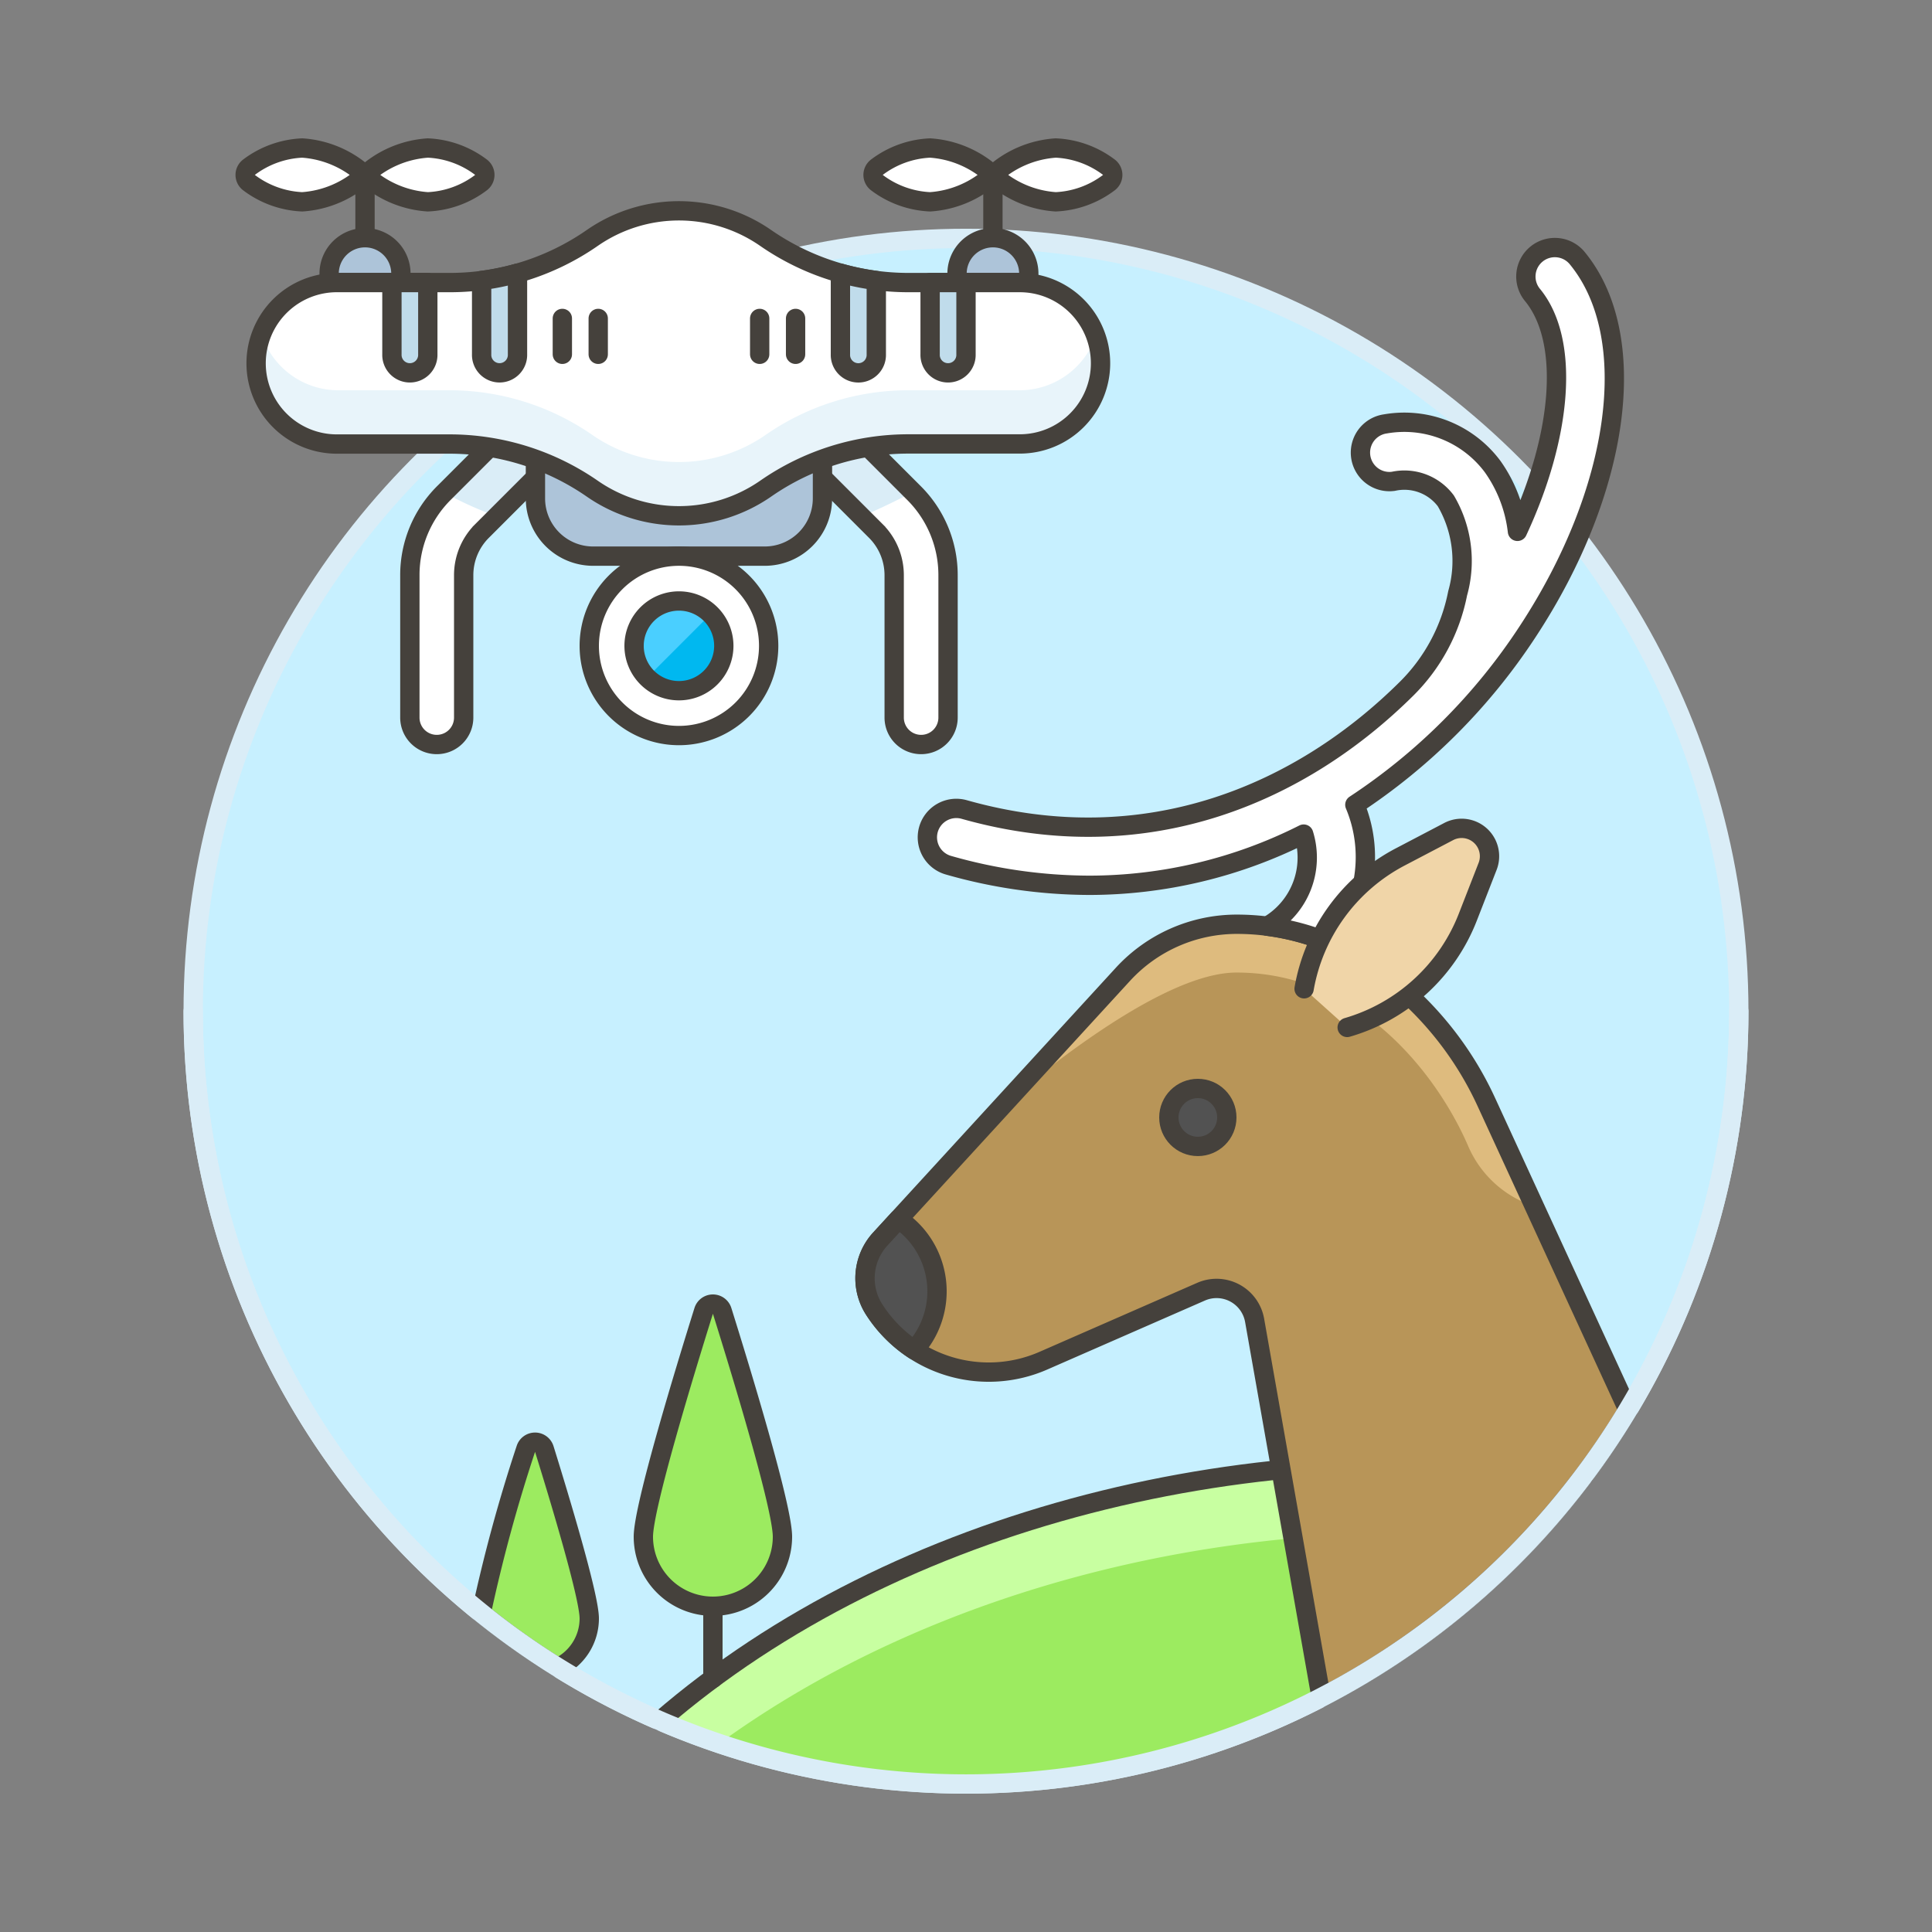 <svg xmlns="http://www.w3.org/2000/svg" viewBox="0 0 100 100"><rect x="0" y="0" width="100" height="100" fill="#808080" stroke="none"/><g class="nc-icon-wrapper"><defs/><circle class="a" cx="50" cy="52.339" r="40" fill="#c7f0ff" stroke="#daedf7" stroke-linecap="round" stroke-linejoin="round"/><path class="b" d="M82 76.345c-16.872-2.362-35.576 2.105-47.849 12.73A40.039 40.039 0 0 0 82 76.345z" style="" fill="#9ceb60"/><path class="c" d="M34.149 89.075q1.5.649 3.068 1.178c11.471-8.342 27.266-12.026 42.025-10.621A40.28 40.28 0 0 0 82 76.345c-16.874-2.362-35.578 2.105-47.851 12.73z" style="" fill="#c8ffa1"/><path class="d" d="M82 76.345c-16.872-2.362-35.576 2.105-47.849 12.73" stroke-linecap="round" stroke-linejoin="round" fill="none" stroke="#45413c"/><path class="e" d="M84.267 72.984l-7.336-15.946a17.384 17.384 0 0 0-5.692-6.885 12.419 12.419 0 0 0-7.22-2.314 8 8 0 0 0-5.9 2.595l-12.56 13.7a3 3 0 0 0-.312 3.649 7.051 7.051 0 0 0 8.756 2.647l8.165-3.573a2 2 0 0 1 2.771 1.485l3.446 19.528a40.183 40.183 0 0 0 15.882-14.886z" style="" fill="#b89558"/><path class="f" d="M76.931 57.038a17.384 17.384 0 0 0-5.692-6.885 12.419 12.419 0 0 0-7.22-2.314 8 8 0 0 0-5.9 2.595L52.016 57.1c4.217-3.522 8.964-6.761 11.984-6.761 6.5 0 10.5 5.5 12 9a5.6 5.6 0 0 0 3.416 3.1z" style="" fill="#debb7e"/><path class="d" d="M84.267 72.984l-7.336-15.946a17.384 17.384 0 0 0-5.692-6.885 12.419 12.419 0 0 0-7.22-2.314 8 8 0 0 0-5.9 2.595l-12.56 13.7a3 3 0 0 0-.312 3.649 7.051 7.051 0 0 0 8.756 2.647l8.165-3.573a2 2 0 0 1 2.771 1.485l3.446 19.528a40.183 40.183 0 0 0 15.882-14.886z" stroke-linecap="round" stroke-linejoin="round" fill="none" stroke="#45413c"/><circle class="g" cx="62" cy="57.839" r="1.5" stroke-linecap="round" stroke-linejoin="round" stroke="#45413c" fill="#525252"/><path class="g" d="M45.562 64.135a3 3 0 0 0-.312 3.649 7.024 7.024 0 0 0 2.073 2.089 4.5 4.5 0 0 0-.815-6.77z" stroke-linecap="round" stroke-linejoin="round" stroke="#45413c" fill="#525252"/><g><path class="b" d="M27.694 74.648a.5.5 0 0 0-.477.351 80.651 80.651 0 0 0-2.309 8.493 39.952 39.952 0 0 0 3.972 2.823 2.805 2.805 0 0 0 1.62-2.543c0-1.143-1.528-6.2-2.328-8.773a.5.5 0 0 0-.478-.351z" style="" fill="#9ceb60"/><path class="d" d="M27.694 74.648a.5.5 0 0 0-.477.351 80.651 80.651 0 0 0-2.309 8.493 39.952 39.952 0 0 0 3.972 2.823 2.805 2.805 0 0 0 1.62-2.543c0-1.143-1.528-6.2-2.328-8.773a.5.5 0 0 0-.478-.351z" stroke-linecap="round" stroke-linejoin="round" fill="none" stroke="#45413c"/></g><g><path class="b" d="M40.5 79.539a3.6 3.6 0 0 1-7.2 0c0-1.534 2.144-8.561 3.123-11.689a.5.5 0 0 1 .954 0c.979 3.128 3.123 10.155 3.123 11.689z" style="" fill="#9ceb60"/><path class="d" d="M40.5 79.539a3.6 3.6 0 0 1-7.2 0c0-1.534 2.144-8.561 3.123-11.689a.5.5 0 0 1 .954 0c.979 3.128 3.123 10.155 3.123 11.689z" stroke-linecap="round" stroke-linejoin="round" fill="none" stroke="#45413c"/><path class="d" d="M36.9 86.874v-3.735" stroke-linecap="round" stroke-linejoin="round" fill="none" stroke="#45413c"/></g><g><path class="h" d="M47.679 38.536a1.393 1.393 0 0 0 1.392-1.393V29.78a5.993 5.993 0 0 0-1.771-4.268l-4.675-4.675a1.393 1.393 0 0 0-1.97 1.969l4.676 4.676a3.234 3.234 0 0 1 .952 2.3v7.363a1.393 1.393 0 0 0 1.396 1.391z" style="" fill="#fff"/><path class="h" d="M22.607 38.536a1.393 1.393 0 0 1-1.393-1.393V29.78a5.994 5.994 0 0 1 1.769-4.268l4.675-4.675a1.393 1.393 0 0 1 1.97 1.969l-4.676 4.676A3.23 3.23 0 0 0 24 29.78v7.363a1.393 1.393 0 0 1-1.393 1.393z" style="" fill="#fff"/><path class="i" d="M27.658 20.837L22.993 25.5a19.781 19.781 0 0 0 2.714 1.226l3.921-3.921a1.393 1.393 0 0 0-1.97-1.969z" style="" fill="#daedf7"/><path class="j" d="M22.607 38.536a1.393 1.393 0 0 1-1.393-1.393V29.78a5.994 5.994 0 0 1 1.769-4.268l4.675-4.675a1.393 1.393 0 0 1 1.97 1.969l-4.676 4.676A3.23 3.23 0 0 0 24 29.78v7.363a1.393 1.393 0 0 1-1.393 1.393z" fill="none" stroke="#45413c" stroke-miterlimit="10"/><path class="i" d="M47.262 25.471l-4.634-4.634a1.393 1.393 0 0 0-1.97 1.969l3.921 3.921c.579-.212 1.696-.755 2.683-1.256z" style="" fill="#daedf7"/><path class="j" d="M47.679 38.536a1.393 1.393 0 0 0 1.392-1.393V29.78a5.993 5.993 0 0 0-1.771-4.268l-4.675-4.675a1.393 1.393 0 0 0-1.97 1.969l4.676 4.676a3.234 3.234 0 0 1 .952 2.3v7.363a1.393 1.393 0 0 0 1.396 1.391z" fill="none" stroke="#45413c" stroke-miterlimit="10"/><path class="k" d="M39.583 28.786H30.7a2.988 2.988 0 0 1-2.986-2.986v-5.836h14.857V25.8a2.988 2.988 0 0 1-2.988 2.986z" stroke-linejoin="round" stroke="#45413c" fill="#adc4d9"/><path class="l" d="M39.786 33.429a4.643 4.643 0 1 1-4.643-4.643 4.642 4.642 0 0 1 4.643 4.643z" stroke-linecap="round" stroke-linejoin="round" stroke="#45413c" fill="#fff"/><path class="m" d="M37.464 33.429a2.322 2.322 0 1 1-2.321-2.322 2.321 2.321 0 0 1 2.321 2.322z" style="" fill="#00b8f0"/><path class="n" d="M35.143 31.107A2.321 2.321 0 0 0 33.5 35.07l3.282-3.283a2.313 2.313 0 0 0-1.639-.68z" style="" fill="#4acfff"/><path class="o" d="M37.464 33.429a2.322 2.322 0 1 1-2.321-2.322 2.321 2.321 0 0 1 2.321 2.322z" stroke-linejoin="round" fill="none" stroke="#45413c"/><path class="d" d="M51.393 9.054v3.25" stroke-linecap="round" stroke-linejoin="round" fill="none" stroke="#45413c"/><path class="l" d="M57.385 8.646a.5.5 0 0 1 0 .815 4.925 4.925 0 0 1-2.742.985 5.342 5.342 0 0 1-3.25-1.392 5.34 5.34 0 0 1 3.25-1.393 4.925 4.925 0 0 1 2.742.985z" stroke-linecap="round" stroke-linejoin="round" stroke="#45413c" fill="#fff"/><path class="l" d="M45.4 8.646a.5.5 0 0 0 0 .815 4.928 4.928 0 0 0 2.743.985 5.342 5.342 0 0 0 3.25-1.392 5.34 5.34 0 0 0-3.25-1.393 4.925 4.925 0 0 0-2.743.985z" stroke-linecap="round" stroke-linejoin="round" stroke="#45413c" fill="#fff"/><path class="p" d="M53.25 14.625h-3.714v-.464a1.857 1.857 0 0 1 3.714 0z" stroke-linecap="round" stroke-linejoin="round" stroke="#45413c" fill="#adc4d9"/><g><path class="d" d="M18.893 9.054v3.25" stroke-linecap="round" stroke-linejoin="round" fill="none" stroke="#45413c"/><path class="l" d="M12.9 8.646a.5.5 0 0 0 0 .815 4.928 4.928 0 0 0 2.743.985 5.342 5.342 0 0 0 3.25-1.392 5.34 5.34 0 0 0-3.25-1.393 4.928 4.928 0 0 0-2.743.985z" stroke-linecap="round" stroke-linejoin="round" stroke="#45413c" fill="#fff"/><path class="l" d="M24.885 8.646a.5.5 0 0 1 0 .815 4.925 4.925 0 0 1-2.742.985 5.342 5.342 0 0 1-3.25-1.392 5.34 5.34 0 0 1 3.25-1.393 4.925 4.925 0 0 1 2.742.985z" stroke-linecap="round" stroke-linejoin="round" stroke="#45413c" fill="#fff"/><path class="p" d="M17.036 14.625h3.714v-.464a1.857 1.857 0 0 0-3.714 0z" stroke-linecap="round" stroke-linejoin="round" stroke="#45413c" fill="#adc4d9"/></g><g><path class="h" d="M56.964 18.8a4.178 4.178 0 0 1-4.178 4.178h-5.772A12.937 12.937 0 0 0 39.62 25.3a7.872 7.872 0 0 1-8.954 0 12.989 12.989 0 0 0-7.394-2.317H17.5a4.179 4.179 0 1 1 0-8.357h5.772a12.939 12.939 0 0 0 7.394-2.317 7.872 7.872 0 0 1 8.954 0 12.987 12.987 0 0 0 7.394 2.317h5.772a4.178 4.178 0 0 1 4.178 4.174z" style="" fill="#fff"/><path class="q" d="M56.717 17.385a4.165 4.165 0 0 1-3.931 2.815h-5.773a12.936 12.936 0 0 0-7.393 2.317 7.868 7.868 0 0 1-8.954 0 12.989 12.989 0 0 0-7.394-2.317H17.5a4.167 4.167 0 0 1-3.932-2.811 4.181 4.181 0 0 0 3.932 5.6h5.772a12.989 12.989 0 0 1 7.394 2.311 7.872 7.872 0 0 0 8.954 0 12.937 12.937 0 0 1 7.394-2.317h5.772a4.181 4.181 0 0 0 3.931-5.6z" style="" fill="#e8f4fa"/><path class="d" d="M56.964 18.8a4.178 4.178 0 0 1-4.178 4.178h-5.772A12.937 12.937 0 0 0 39.62 25.3a7.872 7.872 0 0 1-8.954 0 12.989 12.989 0 0 0-7.394-2.317H17.5a4.179 4.179 0 1 1 0-8.357h5.772a12.939 12.939 0 0 0 7.394-2.317 7.872 7.872 0 0 1 8.954 0 12.987 12.987 0 0 0 7.394 2.317h5.772a4.178 4.178 0 0 1 4.178 4.174z" stroke-linecap="round" stroke-linejoin="round" fill="none" stroke="#45413c"/><path class="r" d="M22.143 18.339a.929.929 0 1 1-1.857 0v-3.714h1.857z" stroke-linejoin="round" stroke="#45413c" fill="#c0dceb"/><path class="r" d="M48.143 18.339a.929.929 0 1 0 1.857 0v-3.714h-1.857z" stroke-linejoin="round" stroke="#45413c" fill="#c0dceb"/><path class="d" d="M29.107 16.482v1.857" stroke-linecap="round" stroke-linejoin="round" fill="none" stroke="#45413c"/><path class="d" d="M30.964 16.482v1.857" stroke-linecap="round" stroke-linejoin="round" fill="none" stroke="#45413c"/><path class="d" d="M39.321 16.482v1.857" stroke-linecap="round" stroke-linejoin="round" fill="none" stroke="#45413c"/><path class="d" d="M41.179 16.482v1.857" stroke-linecap="round" stroke-linejoin="round" fill="none" stroke="#45413c"/><path class="r" d="M43.5 14.14v4.2a.929.929 0 1 0 1.857 0v-3.82a12.815 12.815 0 0 1-1.857-.38z" stroke-linejoin="round" stroke="#45413c" fill="#c0dceb"/><path class="r" d="M26.786 14.138v4.2a.929.929 0 1 1-1.857 0v-3.82a12.873 12.873 0 0 0 1.857-.38z" stroke-linejoin="round" stroke="#45413c" fill="#c0dceb"/></g></g><path class="l" d="M48.057 42.932a1.5 1.5 0 0 0 1.035 1.851 26.719 26.719 0 0 0 7.286 1.04 24.663 24.663 0 0 0 11.1-2.65 4.082 4.082 0 0 1-1.886 4.767 12.428 12.428 0 0 1 3.414.945 6.981 6.981 0 0 0 1.121-7.229 31.112 31.112 0 0 0 8.932-8.946c4.821-7.327 5.893-15.271 2.605-19.316a1.5 1.5 0 1 0-2.328 1.891c1.93 2.376 1.524 7.248-.793 12.218a7.2 7.2 0 0 0-1.292-3.363 5.7 5.7 0 0 0-5.538-2.2 1.5 1.5 0 0 0 .407 2.973 2.679 2.679 0 0 1 2.717 1.013 6.152 6.152 0 0 1 .61 4.784 9.52 9.52 0 0 1-2.653 4.948c-5.363 5.316-13.335 8.94-22.886 6.242a1.5 1.5 0 0 0-1.851 1.032z" stroke-linecap="round" stroke-linejoin="round" stroke="#45413c" fill="#fff"/><path class="s" d="M69.73 53.18a9.549 9.549 0 0 0 6.243-5.707L77 44.839a1.443 1.443 0 0 0-2.013-1.8l-2.5 1.31a9.551 9.551 0 0 0-4.987 6.83" stroke-linecap="round" stroke-linejoin="round" stroke="#45413c" fill="#f0d5a8"/><path class="t" d="M90 52.339a40 40 0 0 1-80 0" stroke="#daedf7" stroke-linecap="round" stroke-linejoin="round" fill="none"/></g></svg>
